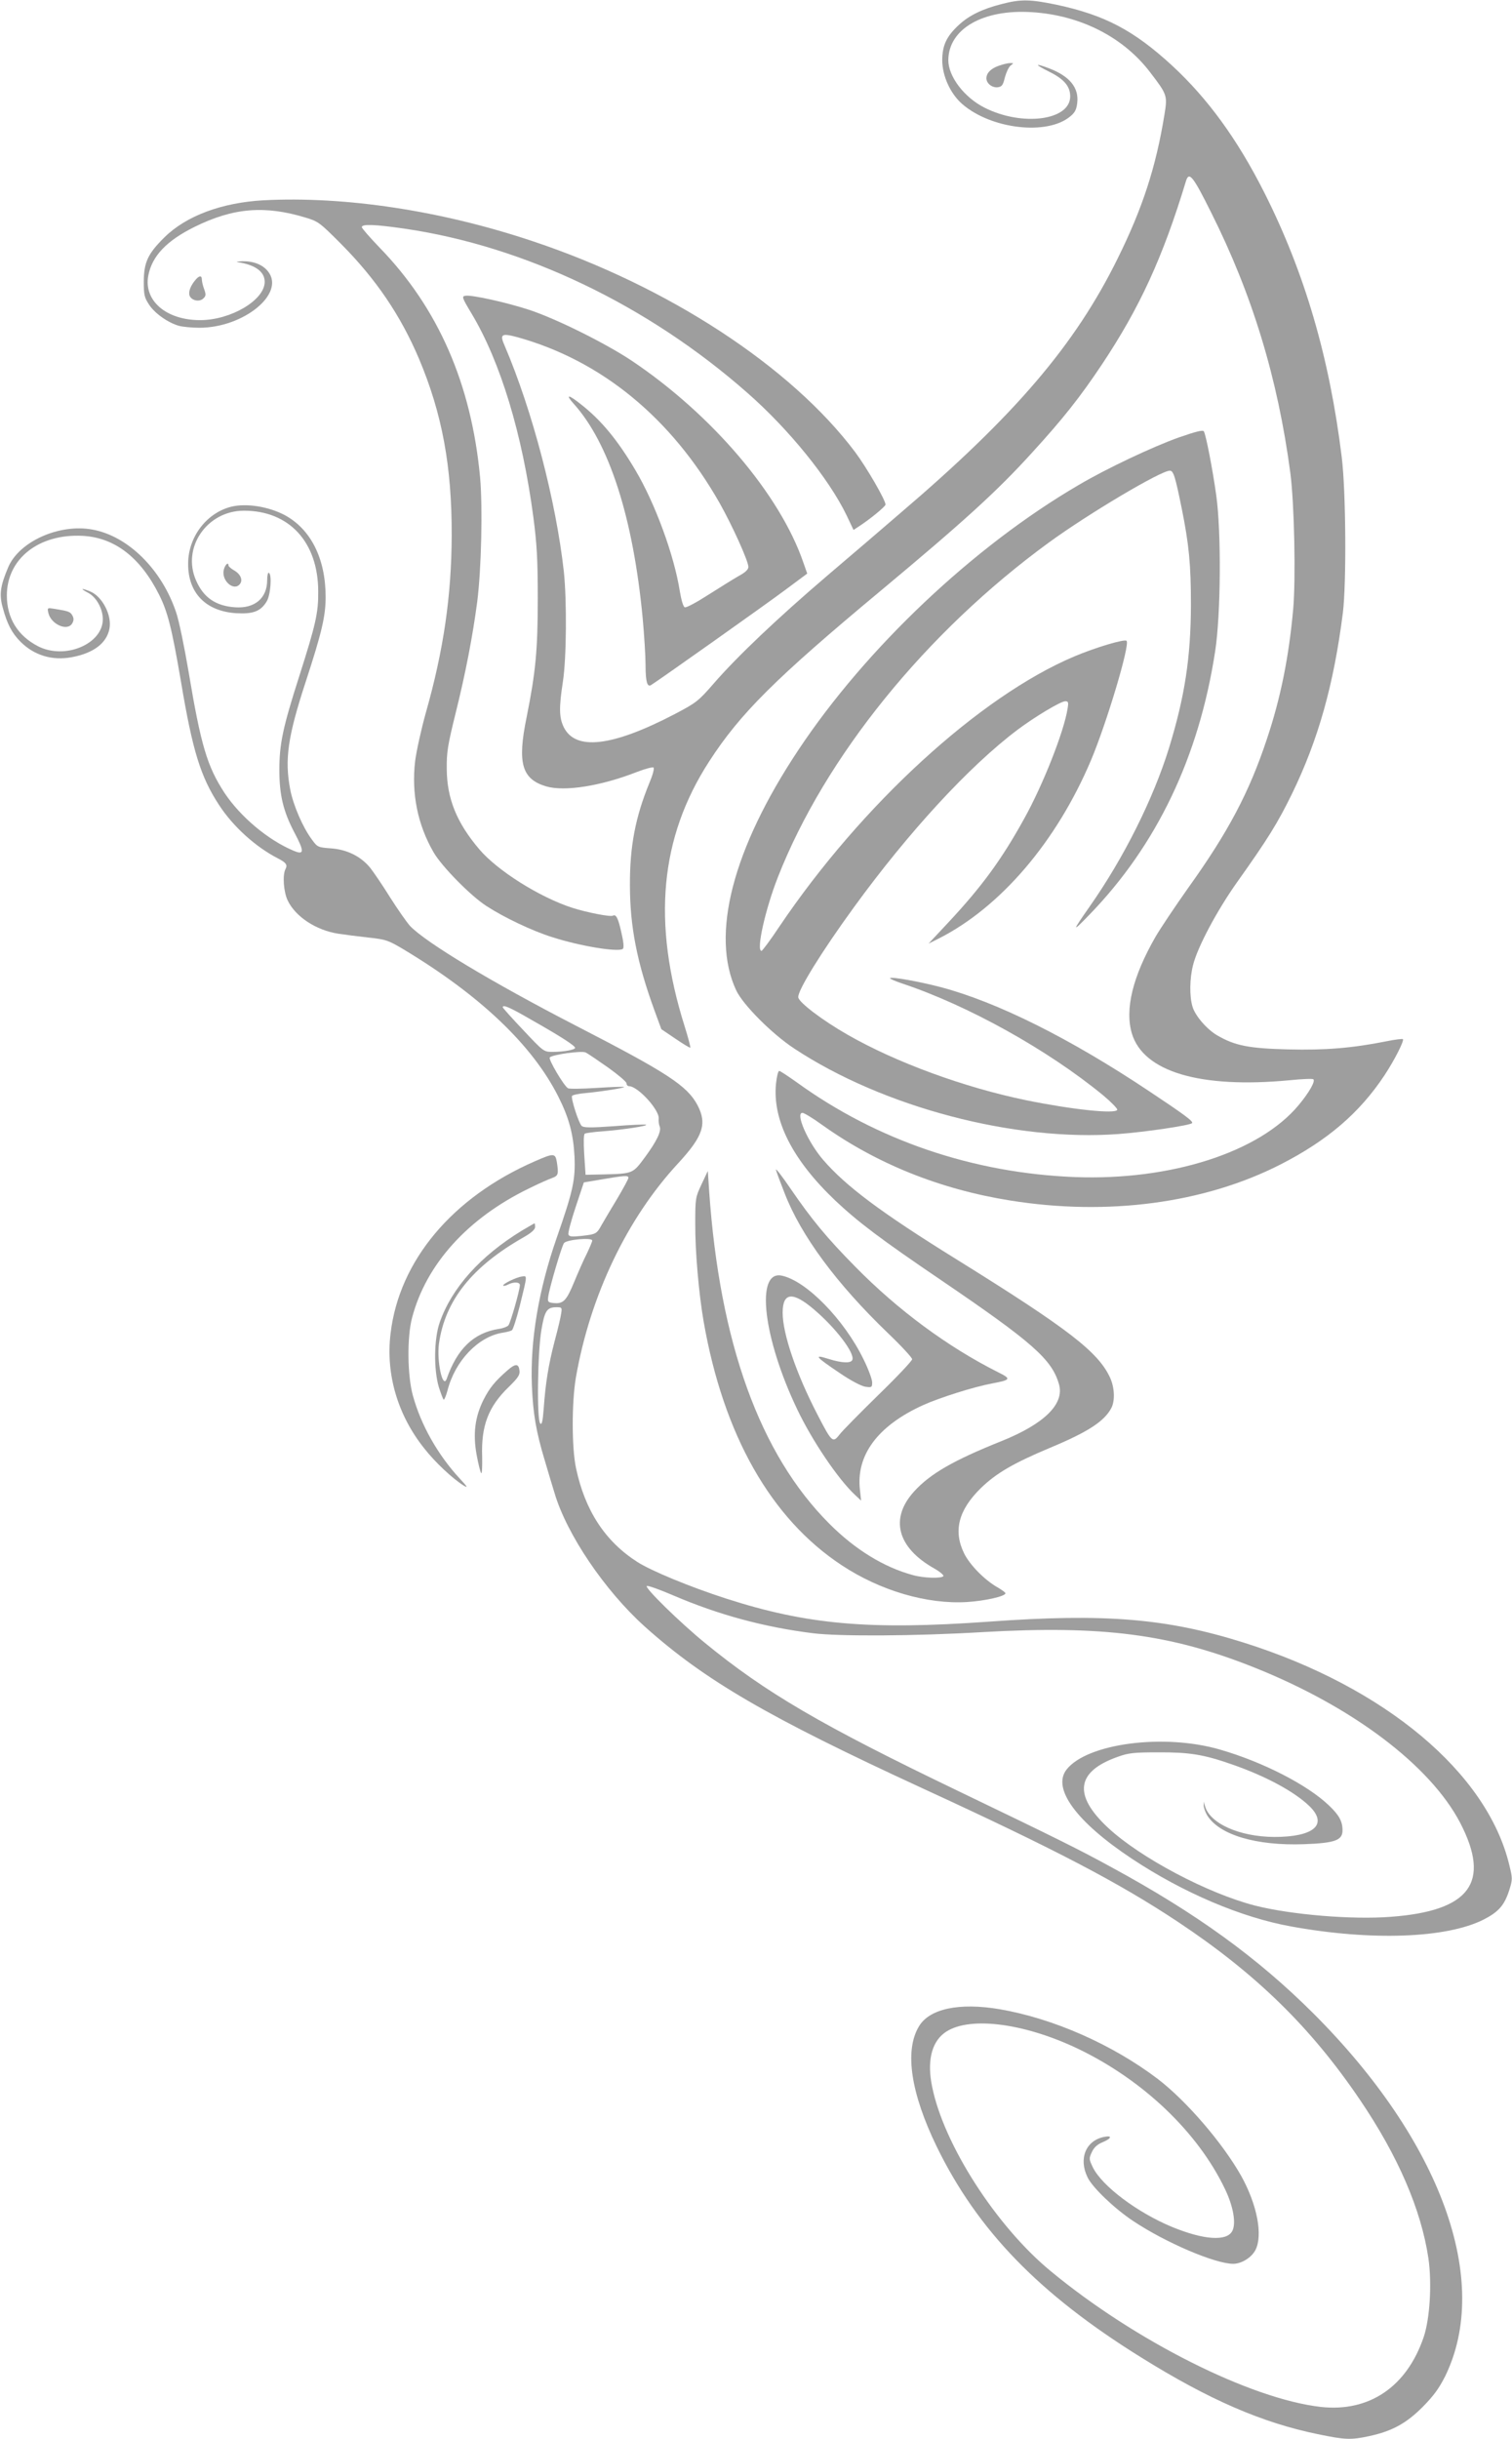 <?xml version="1.0" standalone="no"?>
<!DOCTYPE svg PUBLIC "-//W3C//DTD SVG 20010904//EN"
 "http://www.w3.org/TR/2001/REC-SVG-20010904/DTD/svg10.dtd">
<svg version="1.0" xmlns="http://www.w3.org/2000/svg"
 width="794pt" height="1280pt" viewBox="0 0 794 1280"
 preserveAspectRatio="xMidYMid meet">
<g transform="translate(0,1280) scale(0.1,-0.1)"
fill="#9e9e9e" stroke="none">
<path d="M5261 12779 c-103 -26 -172 -60 -226 -110 -65 -60 -87 -108 -87 -187
1 -82 43 -174 105 -228 152 -132 447 -166 567 -65 25 20 33 36 37 72 9 79 -40
139 -147 180 -79 30 -79 22 -1 -17 79 -39 111 -77 111 -130 0 -126 -252 -159
-450 -59 -107 54 -190 164 -190 249 1 165 183 269 440 252 255 -16 481 -132
621 -317 89 -116 90 -121 74 -220 -45 -277 -115 -491 -245 -754 -224 -455
-539 -824 -1146 -1341 -82 -71 -254 -218 -381 -326 -260 -222 -472 -423 -596
-566 -80 -92 -91 -100 -203 -159 -330 -172 -523 -194 -584 -68 -24 50 -25 102
-4 238 19 123 21 424 5 577 -41 369 -165 845 -311 1186 -27 61 -17 67 69 44
440 -123 806 -423 1060 -870 66 -117 151 -304 151 -335 0 -14 -16 -29 -53 -49
-28 -16 -100 -61 -160 -99 -59 -38 -113 -67 -121 -64 -8 3 -18 37 -26 84 -30
191 -131 464 -234 637 -93 157 -179 261 -285 344 -66 53 -84 54 -39 4 187
-207 313 -598 363 -1127 8 -88 15 -198 15 -245 0 -87 9 -118 29 -105 35 21
604 424 703 498 l117 87 -20 57 c-122 357 -480 777 -900 1059 -138 92 -395
220 -540 268 -116 38 -299 79 -334 74 -21 -3 -20 -8 31 -93 152 -253 267 -632
325 -1070 18 -138 23 -218 23 -425 0 -272 -11 -387 -59 -626 -49 -239 -25
-323 104 -361 97 -28 287 2 476 76 44 17 83 27 87 23 5 -5 -5 -41 -22 -81 -73
-178 -103 -332 -102 -536 0 -217 37 -406 129 -658 l36 -98 74 -50 c41 -28 76
-49 78 -47 2 2 -11 53 -30 113 -171 543 -130 989 129 1389 163 252 347 435
901 896 438 365 613 524 796 726 161 176 251 290 364 459 200 300 321 563 443
965 16 52 37 26 132 -165 216 -430 350 -870 416 -1367 21 -160 29 -556 15
-714 -23 -256 -67 -470 -138 -682 -93 -280 -203 -488 -413 -781 -70 -99 -147
-214 -172 -257 -120 -209 -162 -381 -124 -508 61 -201 359 -289 827 -245 66 7
123 9 126 5 11 -11 -23 -70 -77 -135 -206 -248 -672 -397 -1175 -378 -536 21
-1041 193 -1462 498 -45 32 -86 59 -91 59 -6 0 -13 -30 -17 -67 -19 -192 87
-400 311 -613 121 -114 239 -203 559 -420 478 -325 579 -414 616 -544 30 -103
-76 -208 -303 -299 -252 -101 -373 -171 -457 -263 -130 -142 -90 -295 105
-405 30 -17 51 -35 48 -40 -8 -13 -102 -11 -159 5 -153 41 -304 134 -439 269
-366 365 -577 951 -632 1747 l-7 105 -33 -70 c-32 -68 -33 -74 -33 -205 -1
-146 19 -371 44 -515 104 -595 353 -1034 725 -1279 203 -134 449 -206 659
-193 94 6 201 30 201 46 0 4 -18 17 -40 30 -68 38 -147 118 -177 179 -58 118
-30 227 87 342 81 79 173 132 361 211 202 84 288 140 325 210 20 39 17 106 -6
158 -62 136 -219 257 -810 624 -395 245 -578 382 -698 521 -80 93 -147 246
-108 246 8 0 55 -28 103 -63 284 -203 618 -338 988 -397 511 -82 1019 -15
1419 189 247 126 416 271 547 469 52 79 104 181 96 189 -3 2 -41 -2 -84 -11
-180 -36 -323 -48 -518 -43 -204 5 -279 19 -372 73 -54 31 -117 103 -131 152
-16 54 -15 146 3 217 23 94 126 287 231 435 163 229 213 310 289 465 138 284
219 572 267 950 19 156 16 638 -6 815 -64 523 -195 970 -407 1390 -141 279
-296 492 -483 665 -202 186 -355 266 -607 320 -140 29 -188 30 -288 4z"/>
<path d="M5245 12455 c-42 -15 -65 -38 -65 -66 0 -27 30 -50 59 -47 22 3 28
10 38 52 7 26 20 54 30 62 17 13 17 13 -2 13 -11 0 -38 -6 -60 -14z"/>
<path d="M1385 11749 c-219 -12 -406 -81 -521 -194 -87 -86 -108 -130 -109
-231 0 -72 3 -85 28 -123 30 -46 100 -95 157 -111 19 -5 67 -10 107 -10 232 0
452 179 361 295 -28 36 -76 55 -135 54 -26 -1 -37 -3 -23 -5 91 -14 140 -50
140 -103 0 -96 -178 -201 -339 -201 -179 0 -298 103 -272 235 20 102 96 182
244 255 203 100 368 113 582 48 67 -20 75 -27 185 -137 184 -185 313 -375 410
-603 122 -289 173 -566 172 -928 -1 -314 -42 -600 -136 -931 -24 -86 -49 -199
-56 -253 -20 -170 13 -334 97 -479 43 -74 194 -228 278 -282 91 -59 239 -130
345 -163 146 -47 342 -79 370 -62 7 5 6 30 -7 86 -16 74 -28 98 -44 89 -12 -8
-135 16 -214 41 -172 56 -393 195 -488 307 -119 140 -170 266 -171 422 -1 87
5 124 46 290 53 213 90 405 114 587 22 173 29 497 15 654 -46 490 -220 888
-528 1205 -51 53 -93 101 -93 107 0 17 65 15 225 -8 629 -92 1275 -400 1799
-861 218 -191 429 -451 522 -644 l36 -76 26 17 c59 38 142 106 142 116 0 24
-98 193 -159 275 -336 448 -983 871 -1696 1108 -479 160 -982 236 -1410 214z"/>
<path d="M1028 11333 c-27 -31 -39 -63 -33 -83 9 -27 52 -37 73 -16 14 13 14
21 4 49 -7 18 -12 41 -12 50 0 22 -13 22 -32 0z"/>
<path d="M6192 10505 c-138 -49 -382 -164 -529 -251 -550 -321 -1115 -855
-1470 -1389 -345 -518 -463 -972 -327 -1262 35 -75 187 -228 304 -305 466
-308 1157 -490 1705 -449 144 11 372 45 385 57 8 9 -41 45 -226 168 -417 278
-799 468 -1095 546 -115 30 -257 55 -265 47 -3 -3 25 -15 63 -28 346 -115 765
-348 1056 -587 43 -36 76 -70 74 -76 -8 -23 -236 1 -477 50 -326 67 -684 198
-939 344 -133 76 -255 169 -259 196 -5 34 122 239 293 474 286 393 603 738
858 930 89 67 227 150 251 150 16 0 18 -5 12 -40 -19 -120 -129 -399 -227
-575 -118 -214 -223 -358 -401 -548 l-102 -109 54 27 c325 165 618 508 799
935 83 197 206 608 187 627 -10 11 -164 -35 -275 -82 -497 -210 -1117 -778
-1548 -1417 -47 -71 -90 -128 -94 -128 -29 0 19 216 86 387 247 630 777 1285
1423 1756 207 151 588 377 635 377 19 0 28 -28 62 -195 39 -193 49 -298 49
-510 -1 -276 -32 -479 -115 -750 -83 -268 -238 -578 -418 -834 -93 -133 -93
-137 0 -41 353 364 575 827 660 1381 30 192 33 624 6 819 -19 137 -54 317 -65
336 -5 9 -40 0 -130 -31z"/>
<path d="M1215 10141 c-130 -32 -227 -159 -227 -299 -1 -154 93 -250 253 -260
88 -5 128 10 159 61 21 33 29 141 12 151 -5 3 -9 -14 -9 -38 0 -95 -65 -150
-168 -143 -102 7 -166 51 -205 140 -77 173 57 367 251 367 238 0 390 -165 390
-425 1 -111 -13 -172 -100 -445 -86 -268 -104 -355 -104 -490 0 -131 20 -217
79 -329 53 -100 52 -119 -3 -96 -135 56 -281 179 -364 304 -91 139 -124 250
-188 632 -22 130 -51 272 -66 315 -75 225 -252 401 -440 435 -174 32 -385 -63
-442 -198 -42 -99 -48 -144 -28 -214 23 -85 48 -132 93 -177 71 -71 166 -100
268 -81 115 21 185 74 199 151 13 70 -38 168 -101 194 -49 20 -55 16 -11 -7
43 -23 76 -82 77 -137 1 -132 -200 -216 -341 -143 -106 55 -163 147 -163 266
0 193 168 325 398 313 168 -9 303 -113 401 -308 46 -91 68 -180 115 -455 61
-364 103 -501 200 -649 74 -114 193 -221 310 -281 43 -22 51 -34 39 -56 -16
-31 -10 -120 12 -165 41 -85 149 -156 266 -174 32 -5 103 -14 157 -20 93 -10
104 -14 185 -62 403 -242 677 -503 813 -773 56 -111 79 -197 85 -315 5 -121
-7 -178 -95 -430 -94 -271 -138 -534 -129 -770 6 -148 22 -243 68 -395 16 -55
39 -131 51 -170 64 -217 264 -512 474 -701 315 -282 645 -474 1459 -849 698
-321 1029 -494 1340 -700 411 -273 699 -554 957 -935 200 -295 321 -576 359
-831 19 -131 8 -317 -25 -414 -89 -261 -286 -394 -540 -366 -369 42 -975 346
-1419 713 -286 236 -561 664 -622 967 -27 129 -5 228 61 280 118 93 412 59
704 -80 342 -164 629 -437 772 -735 45 -93 60 -182 39 -222 -29 -55 -149 -47
-315 21 -182 75 -369 215 -417 313 -21 44 -21 47 -5 81 11 24 29 40 56 51 48
20 52 37 8 28 -96 -19 -135 -114 -87 -212 25 -53 141 -164 239 -229 171 -114
431 -225 526 -225 43 0 95 32 116 71 41 77 10 239 -74 390 -98 174 -288 394
-438 509 -239 181 -547 317 -830 366 -213 36 -370 3 -425 -91 -76 -128 -42
-350 94 -630 215 -441 540 -775 1073 -1106 358 -223 636 -343 928 -403 146
-30 173 -31 271 -10 120 26 194 67 280 153 58 59 85 96 118 161 245 501 -22
1235 -693 1905 -292 291 -613 524 -1061 767 -168 92 -287 151 -803 399 -720
346 -1011 516 -1331 778 -132 108 -320 292 -304 298 7 3 70 -20 140 -50 236
-101 475 -166 733 -198 137 -17 538 -15 890 6 630 36 986 -10 1425 -185 517
-206 925 -514 1083 -816 162 -313 52 -462 -364 -493 -203 -16 -525 11 -714 59
-246 63 -601 250 -771 408 -185 172 -168 296 52 373 55 20 85 23 209 23 164 1
239 -11 383 -61 184 -63 338 -147 416 -224 95 -95 19 -159 -187 -159 -185 1
-342 72 -365 165 l-5 20 -1 -20 c0 -11 8 -34 18 -51 63 -103 257 -161 508
-152 163 6 203 20 203 73 0 47 -18 80 -72 131 -113 108 -347 228 -573 293
-294 85 -696 32 -804 -105 -78 -99 51 -275 344 -469 269 -178 574 -308 837
-355 420 -76 812 -62 1008 36 80 41 110 75 136 156 17 55 17 61 0 130 -116
485 -654 935 -1395 1168 -404 127 -727 154 -1336 110 -630 -45 -956 -16 -1382
121 -192 62 -392 145 -466 192 -169 108 -275 270 -322 492 -23 106 -23 344 -1
475 75 431 269 836 537 1125 131 142 153 207 102 305 -54 102 -158 170 -638
417 -442 228 -788 436 -872 524 -17 19 -64 86 -104 149 -39 63 -87 133 -105
156 -49 60 -122 96 -206 102 -68 5 -71 6 -100 46 -48 64 -98 180 -114 263 -30
157 -13 277 81 564 84 257 105 345 105 446 0 202 -78 357 -217 431 -85 44
-199 62 -278 43z m1574 -2692 c159 -90 231 -137 231 -148 0 -10 -59 -21 -120
-21 -44 0 -47 2 -152 114 -60 63 -108 117 -108 120 0 16 37 0 149 -65z m404
-251 c53 -38 97 -75 97 -83 0 -8 6 -15 13 -15 46 0 160 -124 156 -170 -1 -14
1 -32 5 -41 11 -24 -16 -79 -78 -163 -63 -85 -62 -85 -216 -89 l-95 -2 -7 105
c-4 68 -3 107 3 111 6 3 47 9 92 12 105 8 246 29 229 35 -7 2 -83 -1 -169 -8
-126 -9 -159 -8 -169 2 -16 17 -57 145 -50 157 3 5 36 12 73 15 90 9 205 27
200 32 -2 2 -66 0 -142 -5 -77 -5 -145 -6 -152 -2 -21 11 -105 153 -96 162 15
15 167 36 188 26 11 -5 64 -41 118 -79z m107 -579 c0 -6 -26 -54 -58 -108 -32
-53 -69 -115 -82 -138 -27 -49 -29 -50 -109 -59 -48 -5 -62 -4 -66 8 -3 8 14
72 38 144 l43 129 95 16 c119 20 139 22 139 8z m-190 -329 c0 -6 -13 -36 -28
-68 -16 -31 -46 -99 -67 -150 -41 -99 -57 -115 -108 -110 -29 3 -32 6 -28 33
5 43 71 268 83 282 15 18 148 30 148 13z m-163 -382 c-2 -18 -18 -85 -35 -148
-32 -124 -47 -215 -57 -354 -5 -66 -10 -85 -18 -76 -19 18 -14 374 6 490 17
102 29 120 80 120 27 0 29 -2 24 -32z"/>
<path d="M1175 9809 c-13 -56 52 -113 84 -75 18 21 5 53 -30 73 -16 9 -29 21
-29 25 0 22 -19 4 -25 -23z"/>
<path d="M254 9583 c15 -61 102 -98 126 -53 8 14 8 26 0 40 -11 20 -20 23 -94
35 -38 6 -38 6 -32 -22z"/>
<path d="M2809 6706 c-434 -189 -713 -522 -758 -904 -26 -213 37 -428 177
-603 57 -73 148 -158 207 -195 24 -14 20 -7 -20 36 -116 125 -205 283 -247
437 -29 106 -31 307 -4 408 74 281 292 522 613 678 50 25 105 49 122 55 33 12
35 20 25 85 -8 46 -17 46 -115 3z"/>
<path d="M4075 6660 c4 -14 24 -68 45 -121 86 -223 273 -476 546 -738 68 -65
124 -126 124 -134 0 -8 -80 -93 -178 -188 -98 -96 -190 -189 -204 -208 -35
-45 -40 -40 -116 107 -111 214 -182 423 -182 533 0 108 53 113 166 16 115 -98
213 -228 200 -263 -7 -19 -53 -18 -126 5 -79 25 -69 12 59 -74 57 -39 112 -68
134 -72 35 -5 37 -4 37 23 0 15 -20 70 -45 120 -102 210 -302 414 -431 440
-138 27 -96 -329 82 -701 79 -166 215 -367 304 -450 l32 -30 -6 55 c-22 183
93 338 331 446 86 39 266 96 363 114 100 19 102 24 29 60 -262 132 -523 324
-748 553 -150 152 -229 248 -338 407 -47 69 -82 114 -78 100z"/>
<path d="M2742 6343 c-220 -134 -370 -302 -433 -483 -30 -85 -32 -245 -5 -338
11 -34 22 -64 26 -67 3 -2 12 19 20 48 39 154 160 282 288 303 21 3 44 9 50
13 6 3 24 60 41 126 41 167 41 161 11 156 -30 -4 -104 -40 -97 -48 3 -2 14 0
25 6 29 15 62 14 62 -3 0 -26 -49 -197 -60 -211 -6 -7 -29 -16 -52 -19 -131
-21 -217 -104 -272 -261 -21 -58 -53 90 -41 183 32 228 174 406 448 561 38 22
57 39 57 52 0 10 -1 19 -3 19 -2 0 -31 -17 -65 -37z"/>
<path d="M2664 5608 c-65 -57 -93 -91 -125 -154 -45 -90 -56 -179 -36 -289 9
-49 20 -92 24 -96 4 -4 6 34 5 85 -6 163 32 264 140 368 48 47 59 63 56 85 -4
38 -21 39 -64 1z"/>
</g>
</svg>
